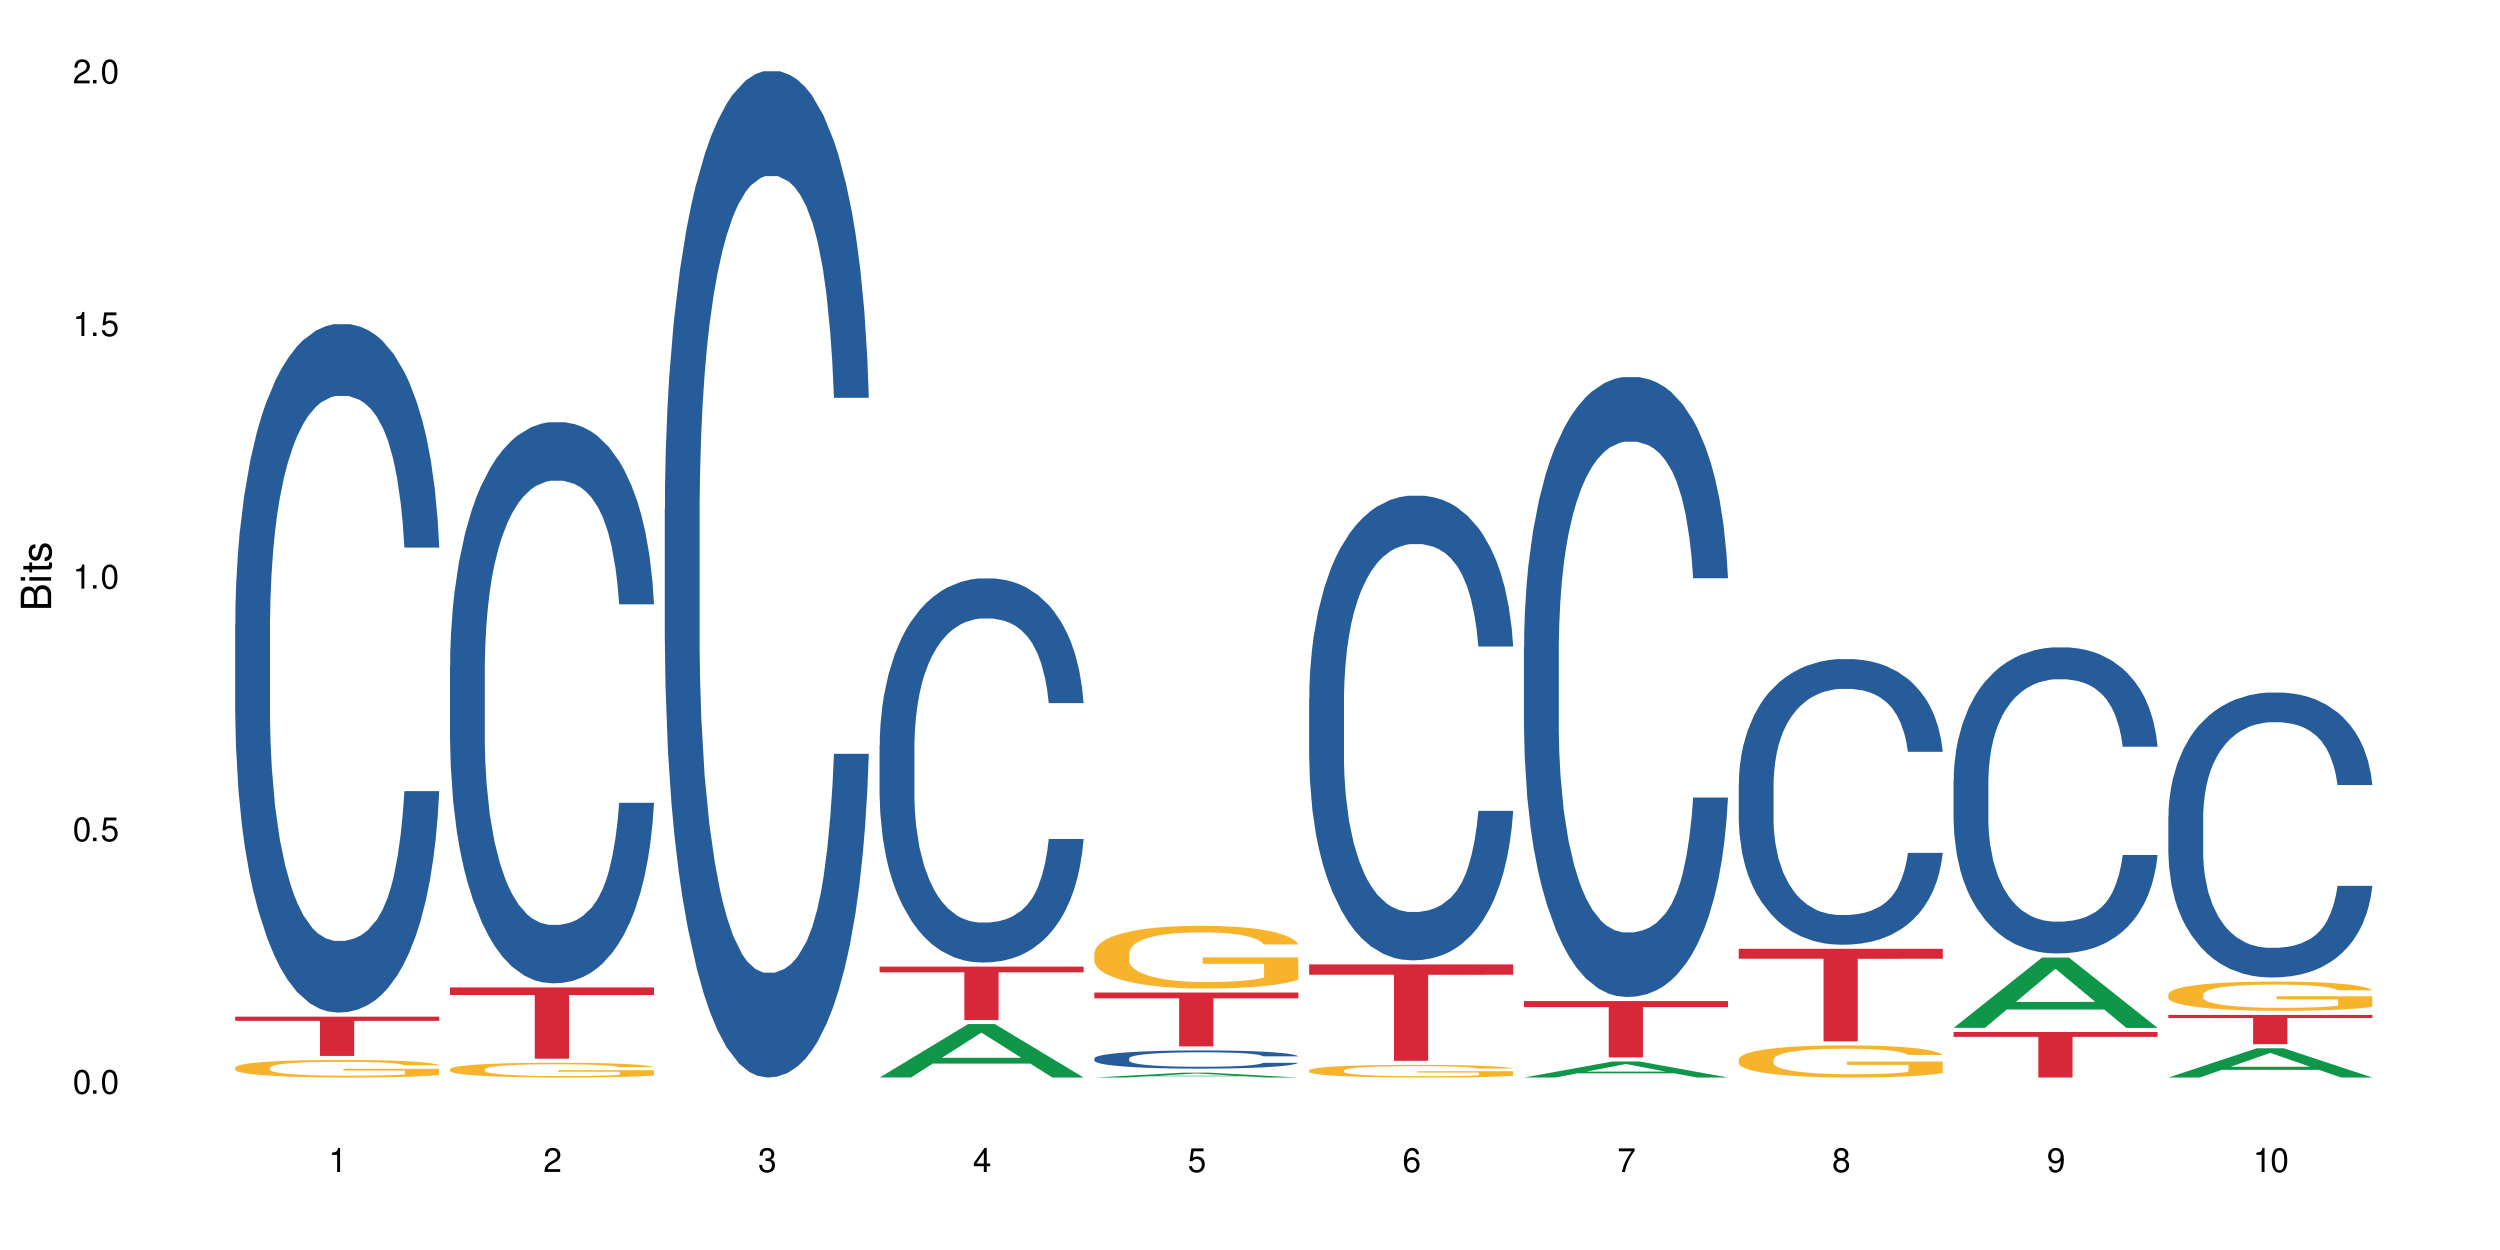 <?xml version="1.0" encoding="UTF-8"?>
<svg xmlns="http://www.w3.org/2000/svg" xmlns:xlink="http://www.w3.org/1999/xlink" width="720" height="360" viewBox="0 0 720 360">
<defs>
<g>
<g id="glyph-0-0">
</g>
<g id="glyph-0-1">
<path d="M 2.641 -6.938 C 2 -6.938 1.422 -6.656 1.078 -6.172 C 0.641 -5.562 0.406 -4.641 0.406 -3.359 C 0.406 -1.016 1.188 0.219 2.641 0.219 C 4.078 0.219 4.859 -1.016 4.859 -3.297 C 4.859 -4.641 4.656 -5.547 4.203 -6.172 C 3.844 -6.656 3.281 -6.938 2.641 -6.938 Z M 2.641 -6.188 C 3.547 -6.188 4 -5.25 4 -3.375 C 4 -1.406 3.562 -0.484 2.625 -0.484 C 1.734 -0.484 1.281 -1.438 1.281 -3.344 C 1.281 -5.25 1.734 -6.188 2.641 -6.188 Z M 2.641 -6.188 "/>
</g>
<g id="glyph-0-2">
<path d="M 1.828 -1 L 0.828 -1 L 0.828 0 L 1.828 0 Z M 1.828 -1 "/>
</g>
<g id="glyph-0-3">
<path d="M 4.562 -6.797 L 1.062 -6.797 L 0.547 -3.094 L 1.328 -3.094 C 1.719 -3.562 2.047 -3.734 2.578 -3.734 C 3.484 -3.734 4.062 -3.109 4.062 -2.094 C 4.062 -1.125 3.484 -0.531 2.578 -0.531 C 1.828 -0.531 1.375 -0.906 1.188 -1.672 L 0.328 -1.672 C 0.453 -1.109 0.547 -0.844 0.75 -0.594 C 1.125 -0.078 1.828 0.219 2.594 0.219 C 3.969 0.219 4.922 -0.781 4.922 -2.219 C 4.922 -3.562 4.031 -4.484 2.719 -4.484 C 2.25 -4.484 1.859 -4.359 1.469 -4.062 L 1.734 -5.969 L 4.562 -5.969 Z M 4.562 -6.797 "/>
</g>
<g id="glyph-0-4">
<path d="M 2.484 -4.938 L 2.484 0 L 3.328 0 L 3.328 -6.938 L 2.766 -6.938 C 2.469 -5.875 2.281 -5.734 0.984 -5.562 L 0.984 -4.938 Z M 2.484 -4.938 "/>
</g>
<g id="glyph-0-5">
<path d="M 4.859 -0.828 L 1.281 -0.828 C 1.359 -1.406 1.672 -1.781 2.5 -2.281 L 3.469 -2.828 C 4.406 -3.344 4.906 -4.062 4.906 -4.906 C 4.906 -5.484 4.672 -6.031 4.266 -6.406 C 3.859 -6.766 3.375 -6.938 2.719 -6.938 C 1.859 -6.938 1.219 -6.625 0.844 -6.031 C 0.609 -5.672 0.5 -5.234 0.484 -4.531 L 1.328 -4.531 C 1.359 -5.016 1.406 -5.281 1.531 -5.516 C 1.75 -5.938 2.188 -6.203 2.703 -6.203 C 3.469 -6.203 4.031 -5.641 4.031 -4.891 C 4.031 -4.344 3.719 -3.859 3.125 -3.516 L 2.234 -3 C 0.812 -2.172 0.406 -1.531 0.328 -0.016 L 4.859 -0.016 Z M 4.859 -0.828 "/>
</g>
<g id="glyph-0-6">
<path d="M 2.125 -3.188 L 2.578 -3.188 C 3.5 -3.188 3.984 -2.766 3.984 -1.922 C 3.984 -1.062 3.469 -0.531 2.594 -0.531 C 1.656 -0.531 1.203 -1 1.156 -2.016 L 0.312 -2.016 C 0.344 -1.453 0.438 -1.094 0.609 -0.781 C 0.953 -0.109 1.625 0.219 2.547 0.219 C 3.953 0.219 4.859 -0.625 4.859 -1.938 C 4.859 -2.828 4.516 -3.297 3.703 -3.594 C 4.344 -3.844 4.656 -4.328 4.656 -5.031 C 4.656 -6.219 3.875 -6.938 2.578 -6.938 C 1.203 -6.938 0.484 -6.172 0.453 -4.703 L 1.297 -4.703 C 1.312 -5.125 1.344 -5.359 1.453 -5.578 C 1.641 -5.969 2.062 -6.203 2.594 -6.203 C 3.344 -6.203 3.797 -5.75 3.797 -5 C 3.797 -4.516 3.609 -4.219 3.25 -4.047 C 3.016 -3.953 2.703 -3.922 2.125 -3.906 Z M 2.125 -3.188 "/>
</g>
<g id="glyph-0-7">
<path d="M 3.141 -1.672 L 3.141 0 L 3.984 0 L 3.984 -1.672 L 4.984 -1.672 L 4.984 -2.438 L 3.984 -2.438 L 3.984 -6.938 L 3.359 -6.938 L 0.266 -2.578 L 0.266 -1.672 Z M 3.141 -2.438 L 1 -2.438 L 3.141 -5.5 Z M 3.141 -2.438 "/>
</g>
<g id="glyph-0-8">
<path d="M 4.781 -5.125 C 4.609 -6.266 3.891 -6.938 2.844 -6.938 C 2.094 -6.938 1.422 -6.578 1.031 -5.953 C 0.594 -5.266 0.406 -4.422 0.406 -3.172 C 0.406 -2 0.578 -1.25 0.984 -0.641 C 1.359 -0.078 1.953 0.219 2.703 0.219 C 3.984 0.219 4.922 -0.75 4.922 -2.094 C 4.922 -3.375 4.062 -4.281 2.844 -4.281 C 2.172 -4.281 1.641 -4.031 1.281 -3.516 C 1.281 -5.234 1.828 -6.188 2.797 -6.188 C 3.391 -6.188 3.797 -5.797 3.938 -5.125 Z M 2.734 -3.531 C 3.547 -3.531 4.062 -2.953 4.062 -2.031 C 4.062 -1.156 3.484 -0.531 2.703 -0.531 C 1.922 -0.531 1.328 -1.188 1.328 -2.078 C 1.328 -2.938 1.906 -3.531 2.734 -3.531 Z M 2.734 -3.531 "/>
</g>
<g id="glyph-0-9">
<path d="M 4.984 -6.797 L 0.438 -6.797 L 0.438 -5.969 L 4.109 -5.969 C 2.5 -3.656 1.828 -2.234 1.328 0 L 2.219 0 C 2.594 -2.172 3.453 -4.047 4.984 -6.094 Z M 4.984 -6.797 "/>
</g>
<g id="glyph-0-10">
<path d="M 3.75 -3.656 C 4.469 -4.094 4.688 -4.438 4.688 -5.078 C 4.688 -6.172 3.844 -6.938 2.641 -6.938 C 1.438 -6.938 0.594 -6.172 0.594 -5.094 C 0.594 -4.438 0.812 -4.094 1.516 -3.656 C 0.734 -3.266 0.359 -2.703 0.359 -1.922 C 0.359 -0.656 1.281 0.219 2.641 0.219 C 3.984 0.219 4.922 -0.656 4.922 -1.922 C 4.922 -2.703 4.531 -3.266 3.75 -3.656 Z M 2.641 -6.188 C 3.359 -6.188 3.812 -5.75 3.812 -5.062 C 3.812 -4.406 3.344 -3.984 2.641 -3.984 C 1.922 -3.984 1.453 -4.406 1.453 -5.078 C 1.453 -5.75 1.922 -6.188 2.641 -6.188 Z M 2.641 -3.266 C 3.484 -3.266 4.062 -2.719 4.062 -1.906 C 4.062 -1.078 3.484 -0.531 2.625 -0.531 C 1.797 -0.531 1.219 -1.094 1.219 -1.906 C 1.219 -2.719 1.781 -3.266 2.641 -3.266 Z M 2.641 -3.266 "/>
</g>
<g id="glyph-0-11">
<path d="M 0.516 -1.578 C 0.672 -0.453 1.406 0.219 2.438 0.219 C 3.188 0.219 3.859 -0.141 4.266 -0.766 C 4.688 -1.453 4.891 -2.297 4.891 -3.547 C 4.891 -4.719 4.703 -5.453 4.312 -6.078 C 3.938 -6.641 3.344 -6.938 2.594 -6.938 C 1.297 -6.938 0.359 -5.969 0.359 -4.625 C 0.359 -3.344 1.234 -2.453 2.453 -2.453 C 3.094 -2.453 3.578 -2.672 4.016 -3.203 C 4 -1.484 3.469 -0.531 2.5 -0.531 C 1.906 -0.531 1.484 -0.906 1.359 -1.578 Z M 2.578 -6.203 C 3.375 -6.203 3.969 -5.531 3.969 -4.641 C 3.969 -3.797 3.391 -3.188 2.547 -3.188 C 1.734 -3.188 1.234 -3.766 1.234 -4.688 C 1.234 -5.562 1.797 -6.203 2.578 -6.203 Z M 2.578 -6.203 "/>
</g>
<g id="glyph-1-0">
</g>
<g id="glyph-1-1">
<path d="M 0 -0.953 L 0 -4.891 C 0 -5.719 -0.234 -6.344 -0.734 -6.797 C -1.188 -7.234 -1.812 -7.469 -2.5 -7.469 C -3.547 -7.469 -4.188 -7 -4.625 -5.875 C -4.984 -6.688 -5.625 -7.094 -6.531 -7.094 C -7.172 -7.094 -7.734 -6.859 -8.141 -6.391 C -8.562 -5.922 -8.75 -5.344 -8.75 -4.5 L -8.75 -0.953 Z M -4.984 -2.062 L -7.766 -2.062 L -7.766 -4.219 C -7.766 -4.844 -7.688 -5.203 -7.453 -5.5 C -7.219 -5.812 -6.859 -5.969 -6.375 -5.969 C -5.891 -5.969 -5.531 -5.812 -5.297 -5.5 C -5.062 -5.203 -4.984 -4.844 -4.984 -4.219 Z M -0.984 -2.062 L -4 -2.062 L -4 -4.781 C -4 -5.766 -3.438 -6.359 -2.484 -6.359 C -1.547 -6.359 -0.984 -5.766 -0.984 -4.781 Z M -0.984 -2.062 "/>
</g>
<g id="glyph-1-2">
<path d="M -6.281 -1.797 L -6.281 -0.797 L 0 -0.797 L 0 -1.797 Z M -8.75 -1.797 L -8.75 -0.797 L -7.484 -0.797 L -7.484 -1.797 Z M -8.75 -1.797 "/>
</g>
<g id="glyph-1-3">
<path d="M -6.281 -3.047 L -6.281 -2.016 L -8.016 -2.016 L -8.016 -1.016 L -6.281 -1.016 L -6.281 -0.172 L -5.469 -0.172 L -5.469 -1.016 L -0.719 -1.016 C -0.078 -1.016 0.281 -1.453 0.281 -2.234 C 0.281 -2.5 0.25 -2.719 0.188 -3.047 L -0.641 -3.047 C -0.609 -2.906 -0.594 -2.766 -0.594 -2.562 C -0.594 -2.141 -0.719 -2.016 -1.156 -2.016 L -5.469 -2.016 L -5.469 -3.047 Z M -6.281 -3.047 "/>
</g>
<g id="glyph-1-4">
<path d="M -4.531 -5.25 C -5.766 -5.25 -6.469 -4.422 -6.469 -2.969 C -6.469 -1.516 -5.719 -0.562 -4.547 -0.562 C -3.562 -0.562 -3.094 -1.062 -2.734 -2.562 L -2.516 -3.484 C -2.344 -4.188 -2.094 -4.469 -1.641 -4.469 C -1.047 -4.469 -0.641 -3.875 -0.641 -3 C -0.641 -2.453 -0.797 -2 -1.062 -1.75 C -1.25 -1.594 -1.422 -1.531 -1.875 -1.469 L -1.875 -0.406 C -0.422 -0.453 0.281 -1.266 0.281 -2.922 C 0.281 -4.5 -0.5 -5.516 -1.719 -5.516 C -2.656 -5.516 -3.172 -4.984 -3.469 -3.734 L -3.703 -2.766 C -3.891 -1.953 -4.156 -1.609 -4.594 -1.609 C -5.188 -1.609 -5.547 -2.125 -5.547 -2.938 C -5.547 -3.75 -5.203 -4.172 -4.531 -4.203 Z M -4.531 -5.25 "/>
</g>
</g>
</defs>
<rect x="-72" y="-36" width="864" height="432" fill="rgb(100%, 100%, 100%)" fill-opacity="1"/>
<path fill-rule="nonzero" fill="rgb(14.51%, 36.078%, 60%)" fill-opacity="1" d="M 67.73 179.637 L 67.801 179.457 L 67.801 175.105 L 68.02 168.219 L 68.52 159.52 L 69.02 153.539 L 70.312 142.848 L 72.102 132.516 L 73.965 124.543 L 75.328 119.832 L 76.547 116.207 L 79.34 109.5 L 81.133 106.059 L 83.066 102.977 L 85.434 99.895 L 87.152 98.086 L 91.023 95.184 L 93.891 93.914 L 96.113 93.371 L 100.914 93.371 L 103.781 94.098 L 105.859 95.004 L 108.152 96.453 L 110.086 98.086 L 113.457 102.07 L 116.465 107.145 L 117.828 110.047 L 119.977 115.664 L 121.625 121.102 L 122.773 125.812 L 124.062 132.516 L 125.207 140.672 L 126.07 149.914 L 126.5 157.707 L 116.465 157.707 L 115.965 150.461 L 115.391 144.84 L 114.316 137.41 L 113.238 132.156 L 111.734 126.898 L 110.375 123.457 L 108.512 120.012 L 106.863 117.84 L 105.141 116.207 L 103.492 115.121 L 100.34 114.031 L 96.684 114.031 L 95.324 114.395 L 92.527 115.844 L 91.023 117.113 L 88.871 119.648 L 87.367 122.008 L 85.578 125.629 L 84.359 128.711 L 82.852 133.422 L 81.777 137.594 L 80.559 143.574 L 79.844 148.102 L 79.199 153.176 L 78.625 159.156 L 78.195 165.5 L 77.906 172.207 L 77.766 178.73 L 77.766 206.82 L 77.906 213.344 L 78.266 220.957 L 79.199 232.012 L 80.559 241.617 L 82.137 249.23 L 83.641 254.664 L 84.5 257.203 L 85.648 260.102 L 87.441 263.727 L 90.02 267.352 L 91.523 268.801 L 93.816 270.25 L 96.184 270.977 L 99.336 270.977 L 102.133 270.25 L 103.996 269.344 L 105.93 267.895 L 108.582 264.812 L 110.23 261.914 L 111.664 258.473 L 112.738 255.027 L 113.457 252.129 L 114.531 246.512 L 115.391 240.348 L 116.035 234.004 L 116.465 227.844 L 126.5 227.844 L 126.07 235.094 L 125.422 242.16 L 124.777 247.418 L 123.777 253.758 L 122.629 259.379 L 120.98 265.719 L 119.617 269.891 L 117.828 274.418 L 116.18 277.863 L 114.387 280.945 L 111.734 284.566 L 110.016 286.379 L 108.152 288.012 L 105.93 289.461 L 103.137 290.73 L 100.125 291.453 L 97.328 291.637 L 94.32 291.273 L 92.098 290.547 L 89.16 288.918 L 85.504 285.656 L 82.852 282.211 L 80.773 278.77 L 78.984 275.145 L 76.977 270.25 L 74.395 262.277 L 72.82 256.117 L 71.746 251.039 L 70.527 243.973 L 69.664 237.629 L 68.664 227.48 L 67.945 214.613 L 67.73 204.645 Z M 67.73 179.637 "/>
<path fill-rule="nonzero" fill="rgb(96.863%, 70.196%, 16.863%)" fill-opacity="1" d="M 67.73 307.434 L 67.801 307.43 L 67.801 307.336 L 68.09 307.129 L 68.805 306.844 L 69.738 306.605 L 70.742 306.422 L 71.387 306.324 L 72.461 306.184 L 73.395 306.082 L 75.758 305.875 L 78.77 305.68 L 80.418 305.598 L 82.281 305.52 L 84.93 305.43 L 86.148 305.398 L 89.875 305.324 L 94.105 305.277 L 98.762 305.266 L 100.914 305.27 L 103.852 305.289 L 107.863 305.34 L 110.16 305.383 L 111.949 305.43 L 113.812 305.492 L 116.105 305.582 L 118.258 305.695 L 119.977 305.805 L 121.695 305.945 L 123.129 306.094 L 124.348 306.254 L 125.422 306.449 L 126.07 306.609 L 126.5 306.773 L 116.535 306.773 L 115.965 306.609 L 115.32 306.484 L 114.242 306.332 L 113.168 306.223 L 112.094 306.133 L 110.086 306.016 L 108.367 305.941 L 106.215 305.875 L 104.137 305.832 L 101.773 305.805 L 100.34 305.797 L 96.543 305.797 L 93.102 305.828 L 91.094 305.867 L 89.66 305.902 L 87.656 305.973 L 86.438 306.027 L 85.719 306.066 L 83.57 306.207 L 82.137 306.34 L 81.348 306.426 L 80.344 306.566 L 79.629 306.691 L 78.84 306.875 L 78.41 307.016 L 77.836 307.328 L 77.766 308.16 L 77.98 308.336 L 78.41 308.527 L 78.984 308.695 L 79.844 308.871 L 80.703 309.004 L 82.207 309.184 L 83.496 309.305 L 84.5 309.383 L 86.438 309.508 L 87.227 309.551 L 89.09 309.633 L 91.023 309.699 L 93.387 309.754 L 95.18 309.781 L 98.047 309.805 L 101.703 309.805 L 106 309.777 L 108.727 309.738 L 110.59 309.703 L 111.809 309.672 L 113.312 309.621 L 114.387 309.574 L 115.391 309.523 L 116.609 309.445 L 116.609 308.336 L 98.906 308.332 L 98.906 307.816 L 126.426 307.809 L 126.5 309.621 L 124.992 309.746 L 123.129 309.863 L 121.34 309.957 L 119.477 310.035 L 116.824 310.125 L 114.672 310.18 L 111.375 310.246 L 108.367 310.285 L 105.215 310.312 L 102.418 310.328 L 99.121 310.332 L 96.184 310.324 L 93.031 310.297 L 90.52 310.258 L 88.227 310.211 L 85.934 310.152 L 83.066 310.055 L 81.203 309.977 L 79.27 309.879 L 77.336 309.762 L 75.613 309.637 L 74.469 309.539 L 73.32 309.43 L 72.102 309.293 L 70.957 309.133 L 70.098 308.988 L 69.309 308.828 L 68.734 308.676 L 68.16 308.469 L 67.875 308.301 L 67.73 308.156 Z M 67.73 307.434 "/>
<path fill-rule="nonzero" fill="rgb(83.922%, 15.686%, 22.353%)" fill-opacity="1" d="M 67.73 292.801 L 126.5 292.801 L 126.5 294.008 L 102.008 294.02 L 102.008 304.102 L 92.152 304.102 L 92.152 294.031 L 92.008 294.008 L 67.73 294.008 Z M 67.73 292.801 "/>
<path fill-rule="nonzero" fill="rgb(14.51%, 36.078%, 60%)" fill-opacity="1" d="M 129.594 191.922 L 129.664 191.773 L 129.664 188.227 L 129.879 182.613 L 130.379 175.523 L 130.883 170.648 L 132.172 161.934 L 133.965 153.516 L 135.828 147.016 L 137.188 143.176 L 138.406 140.223 L 141.203 134.758 L 142.992 131.949 L 144.93 129.438 L 147.293 126.926 L 149.016 125.449 L 152.883 123.086 L 155.75 122.055 L 157.973 121.609 L 162.773 121.609 L 165.641 122.199 L 167.719 122.938 L 170.012 124.121 L 171.949 125.449 L 175.316 128.699 L 178.324 132.836 L 179.688 135.199 L 181.836 139.777 L 183.484 144.211 L 184.633 148.051 L 185.922 153.516 L 187.07 160.164 L 187.93 167.695 L 188.359 174.047 L 178.324 174.047 L 177.824 168.141 L 177.25 163.559 L 176.176 157.504 L 175.102 153.219 L 173.598 148.938 L 172.234 146.129 L 170.371 143.324 L 168.723 141.551 L 167.004 140.223 L 165.355 139.336 L 162.199 138.449 L 158.547 138.449 L 157.184 138.746 L 154.391 139.926 L 152.883 140.961 L 150.734 143.027 L 149.23 144.949 L 147.438 147.902 L 146.219 150.414 L 144.715 154.254 L 143.641 157.652 L 142.422 162.527 L 141.703 166.219 L 141.059 170.355 L 140.484 175.23 L 140.055 180.398 L 139.77 185.863 L 139.625 191.184 L 139.625 214.078 L 139.77 219.395 L 140.129 225.598 L 141.059 234.609 L 142.422 242.438 L 143.996 248.641 L 145.504 253.074 L 146.363 255.141 L 147.508 257.504 L 149.301 260.457 L 151.879 263.414 L 153.387 264.594 L 155.68 265.777 L 158.043 266.367 L 161.199 266.367 L 163.992 265.777 L 165.855 265.039 L 167.789 263.855 L 170.441 261.344 L 172.09 258.98 L 173.523 256.176 L 174.598 253.367 L 175.316 251.004 L 176.391 246.426 L 177.25 241.402 L 177.895 236.234 L 178.324 231.211 L 188.359 231.211 L 187.93 237.121 L 187.285 242.879 L 186.641 247.164 L 185.637 252.336 L 184.488 256.914 L 182.84 262.082 L 181.48 265.48 L 179.688 269.172 L 178.039 271.98 L 176.246 274.492 L 173.598 277.445 L 171.875 278.922 L 170.012 280.25 L 167.789 281.434 L 164.996 282.469 L 161.984 283.059 L 159.191 283.207 L 156.18 282.91 L 153.957 282.32 L 151.02 280.988 L 147.367 278.332 L 144.715 275.523 L 142.637 272.719 L 140.844 269.766 L 138.836 265.777 L 136.258 259.277 L 134.68 254.254 L 133.605 250.117 L 132.387 244.359 L 131.527 239.188 L 130.523 230.918 L 129.809 220.43 L 129.594 212.305 Z M 129.594 191.922 "/>
<path fill-rule="nonzero" fill="rgb(96.863%, 70.196%, 16.863%)" fill-opacity="1" d="M 129.594 307.895 L 129.664 307.891 L 129.664 307.816 L 129.949 307.641 L 130.668 307.398 L 131.598 307.199 L 132.602 307.043 L 133.246 306.961 L 134.32 306.844 L 135.254 306.762 L 137.617 306.586 L 140.629 306.422 L 142.277 306.352 L 144.141 306.285 L 146.793 306.211 L 148.012 306.184 L 151.738 306.121 L 155.965 306.082 L 160.625 306.07 L 162.773 306.074 L 165.711 306.09 L 169.727 306.133 L 172.02 306.172 L 173.812 306.211 L 175.676 306.262 L 177.969 306.34 L 180.117 306.434 L 181.836 306.527 L 183.559 306.645 L 184.992 306.77 L 186.211 306.902 L 187.285 307.066 L 187.93 307.203 L 188.359 307.34 L 178.398 307.34 L 177.824 307.203 L 177.18 307.098 L 176.105 306.969 L 175.031 306.875 L 173.953 306.801 L 171.949 306.703 L 170.227 306.641 L 168.078 306.586 L 166 306.551 L 163.633 306.527 L 162.199 306.52 L 158.402 306.52 L 154.961 306.547 L 152.957 306.578 L 151.523 306.609 L 149.516 306.668 L 148.297 306.715 L 147.582 306.746 L 145.43 306.863 L 143.996 306.973 L 143.207 307.047 L 142.207 307.164 L 141.488 307.27 L 140.699 307.426 L 140.27 307.543 L 139.695 307.809 L 139.625 308.508 L 139.84 308.656 L 140.27 308.816 L 140.844 308.953 L 141.703 309.102 L 142.562 309.215 L 144.07 309.367 L 145.359 309.469 L 146.363 309.535 L 148.297 309.641 L 149.086 309.676 L 150.949 309.746 L 152.883 309.801 L 155.25 309.848 L 157.039 309.871 L 159.906 309.891 L 163.562 309.891 L 167.863 309.867 L 170.586 309.836 L 172.449 309.805 L 173.668 309.777 L 175.172 309.734 L 176.246 309.695 L 177.25 309.652 L 178.469 309.586 L 178.469 308.656 L 160.766 308.652 L 160.766 308.215 L 188.289 308.211 L 188.359 309.734 L 186.855 309.84 L 184.992 309.938 L 183.199 310.016 L 181.336 310.082 L 178.684 310.156 L 176.535 310.203 L 173.238 310.258 L 170.227 310.293 L 167.074 310.316 L 164.277 310.328 L 160.984 310.332 L 158.043 310.324 L 154.891 310.301 L 152.383 310.27 L 150.09 310.23 L 147.797 310.18 L 144.93 310.098 L 143.066 310.031 L 141.129 309.949 L 139.195 309.855 L 137.477 309.75 L 136.328 309.668 L 135.184 309.574 L 133.965 309.457 L 132.816 309.324 L 131.957 309.203 L 131.168 309.066 L 130.594 308.938 L 130.023 308.766 L 129.734 308.625 L 129.594 308.504 Z M 129.594 307.895 "/>
<path fill-rule="nonzero" fill="rgb(83.922%, 15.686%, 22.353%)" fill-opacity="1" d="M 129.594 284.371 L 188.359 284.371 L 188.359 286.566 L 163.867 286.586 L 163.867 304.906 L 154.012 304.906 L 154.012 286.605 L 153.871 286.566 L 129.594 286.566 Z M 129.594 284.371 "/>
<path fill-rule="nonzero" fill="rgb(14.51%, 36.078%, 60%)" fill-opacity="1" d="M 191.453 146.621 L 191.523 146.355 L 191.523 140 L 191.738 129.934 L 192.242 117.215 L 192.742 108.477 L 194.031 92.844 L 195.824 77.746 L 197.688 66.09 L 199.051 59.203 L 200.27 53.902 L 203.062 44.102 L 204.855 39.07 L 206.789 34.566 L 209.156 30.062 L 210.875 27.414 L 214.746 23.176 L 217.613 21.32 L 219.832 20.527 L 224.637 20.527 L 227.5 21.586 L 229.582 22.91 L 231.875 25.031 L 233.809 27.414 L 237.176 33.242 L 240.188 40.66 L 241.547 44.898 L 243.699 53.109 L 245.348 61.055 L 246.492 67.945 L 247.785 77.746 L 248.93 89.668 L 249.789 103.176 L 250.219 114.566 L 240.188 114.566 L 239.684 103.973 L 239.113 95.758 L 238.035 84.898 L 236.961 77.215 L 235.457 69.535 L 234.094 64.5 L 232.23 59.469 L 230.582 56.289 L 228.863 53.902 L 227.215 52.316 L 224.062 50.727 L 220.406 50.727 L 219.043 51.254 L 216.25 53.375 L 214.746 55.23 L 212.594 58.938 L 211.09 62.383 L 209.297 67.68 L 208.078 72.184 L 206.574 79.07 L 205.5 85.164 L 204.281 93.906 L 203.566 100.527 L 202.918 107.945 L 202.348 116.688 L 201.918 125.957 L 201.629 135.762 L 201.484 145.297 L 201.484 186.355 L 201.629 195.895 L 201.988 207.02 L 202.918 223.18 L 204.281 237.219 L 205.859 248.344 L 207.363 256.293 L 208.223 260 L 209.371 264.238 L 211.16 269.535 L 213.742 274.836 L 215.246 276.953 L 217.539 279.074 L 219.906 280.133 L 223.059 280.133 L 225.852 279.074 L 227.715 277.75 L 229.652 275.629 L 232.305 271.125 L 233.953 266.887 L 235.387 261.855 L 236.461 256.82 L 237.176 252.582 L 238.254 244.371 L 239.113 235.363 L 239.758 226.094 L 240.188 217.086 L 250.219 217.086 L 249.789 227.684 L 249.145 238.012 L 248.5 245.695 L 247.496 254.969 L 246.352 263.18 L 244.703 272.449 L 243.34 278.543 L 241.547 285.168 L 239.898 290.199 L 238.109 294.703 L 235.457 300 L 233.738 302.648 L 231.875 305.035 L 229.652 307.152 L 226.855 309.008 L 223.848 310.066 L 221.051 310.332 L 218.043 309.801 L 215.82 308.742 L 212.883 306.359 L 209.227 301.59 L 206.574 296.559 L 204.496 291.523 L 202.703 286.227 L 200.699 279.074 L 198.117 267.418 L 196.543 258.41 L 195.465 250.992 L 194.246 240.664 L 193.387 231.391 L 192.383 216.555 L 191.668 197.746 L 191.453 183.18 Z M 191.453 146.621 "/>
<path fill-rule="nonzero" fill="rgb(6.275%, 58.824%, 28.235%)" fill-opacity="1" d="M 253.312 310.316 L 253.375 310.305 L 278.805 294.938 L 286.527 294.938 L 312.082 310.332 L 303.102 310.332 L 296.699 306.312 L 268.633 306.312 L 262.355 310.316 L 253.312 310.316 L 271.332 304.652 L 294.125 304.637 L 282.762 297.453 L 282.633 297.438 L 282.508 297.48 L 271.27 304.637 L 271.332 304.652 Z M 253.312 310.316 "/>
<path fill-rule="nonzero" fill="rgb(14.51%, 36.078%, 60%)" fill-opacity="1" d="M 253.312 214.73 L 253.387 214.629 L 253.387 212.203 L 253.602 208.363 L 254.102 203.508 L 254.605 200.172 L 255.895 194.207 L 257.684 188.445 L 259.547 183.996 L 260.91 181.367 L 262.129 179.344 L 264.922 175.605 L 266.715 173.684 L 268.652 171.965 L 271.016 170.246 L 272.734 169.234 L 276.605 167.617 L 279.473 166.91 L 281.695 166.605 L 286.496 166.605 L 289.363 167.012 L 291.441 167.516 L 293.734 168.324 L 295.668 169.234 L 299.039 171.457 L 302.047 174.289 L 303.41 175.906 L 305.559 179.043 L 307.207 182.074 L 308.355 184.703 L 309.645 188.445 L 310.793 192.992 L 311.652 198.148 L 312.082 202.496 L 302.047 202.496 L 301.547 198.453 L 300.973 195.32 L 299.898 191.176 L 298.824 188.242 L 297.316 185.309 L 295.957 183.391 L 294.094 181.469 L 292.445 180.254 L 290.723 179.344 L 289.074 178.738 L 285.922 178.133 L 282.266 178.133 L 280.906 178.332 L 278.109 179.141 L 276.605 179.852 L 274.457 181.266 L 272.949 182.578 L 271.16 184.602 L 269.941 186.32 L 268.434 188.949 L 267.359 191.273 L 266.141 194.613 L 265.426 197.141 L 264.781 199.969 L 264.207 203.305 L 263.777 206.844 L 263.492 210.586 L 263.348 214.227 L 263.348 229.898 L 263.492 233.535 L 263.848 237.785 L 264.781 243.949 L 266.141 249.309 L 267.719 253.555 L 269.223 256.59 L 270.082 258.004 L 271.23 259.621 L 273.023 261.645 L 275.602 263.668 L 277.105 264.477 L 279.402 265.285 L 281.766 265.688 L 284.918 265.688 L 287.715 265.285 L 289.578 264.777 L 291.512 263.969 L 294.164 262.25 L 295.812 260.633 L 297.246 258.711 L 298.32 256.793 L 299.039 255.172 L 300.113 252.039 L 300.973 248.602 L 301.617 245.062 L 302.047 241.625 L 312.082 241.625 L 311.652 245.668 L 311.008 249.613 L 310.363 252.543 L 309.359 256.082 L 308.211 259.219 L 306.562 262.758 L 305.203 265.082 L 303.41 267.609 L 301.762 269.531 L 299.969 271.25 L 297.316 273.27 L 295.598 274.281 L 293.734 275.191 L 291.512 276 L 288.719 276.711 L 285.707 277.113 L 282.914 277.215 L 279.902 277.012 L 277.68 276.609 L 274.742 275.699 L 271.086 273.879 L 268.434 271.957 L 266.355 270.035 L 264.566 268.016 L 262.559 265.285 L 259.98 260.836 L 258.402 257.398 L 257.328 254.566 L 256.109 250.625 L 255.25 247.086 L 254.246 241.422 L 253.527 234.246 L 253.312 228.684 Z M 253.312 214.73 "/>
<path fill-rule="nonzero" fill="rgb(83.922%, 15.686%, 22.353%)" fill-opacity="1" d="M 253.312 278.379 L 312.082 278.379 L 312.082 280.027 L 287.59 280.039 L 287.59 293.773 L 277.734 293.773 L 277.734 280.055 L 277.594 280.027 L 253.312 280.027 Z M 253.312 278.379 "/>
<path fill-rule="nonzero" fill="rgb(6.275%, 58.824%, 28.235%)" fill-opacity="1" d="M 315.176 310.332 L 315.238 310.328 L 340.664 308.934 L 348.387 308.934 L 373.941 310.332 L 364.965 310.332 L 358.559 309.969 L 330.496 309.969 L 324.215 310.332 L 315.176 310.332 L 333.195 309.816 L 355.984 309.816 L 344.621 309.16 L 344.496 309.16 L 344.371 309.164 L 333.133 309.816 L 333.195 309.816 Z M 315.176 310.332 "/>
<path fill-rule="nonzero" fill="rgb(14.51%, 36.078%, 60%)" fill-opacity="1" d="M 315.176 304.805 L 315.246 304.801 L 315.246 304.684 L 315.461 304.504 L 315.961 304.273 L 316.465 304.113 L 317.754 303.832 L 319.547 303.559 L 321.41 303.348 L 322.77 303.223 L 323.988 303.129 L 326.785 302.949 L 328.578 302.859 L 330.512 302.777 L 332.875 302.695 L 334.598 302.648 L 338.465 302.57 L 341.332 302.539 L 343.555 302.523 L 348.355 302.523 L 351.223 302.543 L 353.301 302.566 L 355.594 302.605 L 357.531 302.648 L 360.898 302.754 L 363.91 302.887 L 365.27 302.965 L 367.422 303.113 L 369.07 303.258 L 370.215 303.383 L 371.504 303.559 L 372.652 303.773 L 373.512 304.02 L 373.941 304.227 L 363.91 304.227 L 363.406 304.035 L 362.832 303.883 L 361.758 303.688 L 360.684 303.551 L 359.18 303.41 L 357.816 303.32 L 355.953 303.227 L 354.305 303.172 L 352.586 303.129 L 350.938 303.098 L 347.785 303.07 L 344.129 303.07 L 342.766 303.078 L 339.973 303.117 L 338.465 303.152 L 336.316 303.219 L 334.812 303.281 L 333.02 303.375 L 331.801 303.457 L 330.297 303.582 L 329.223 303.691 L 328.004 303.852 L 327.285 303.973 L 326.641 304.105 L 326.066 304.262 L 325.637 304.43 L 325.352 304.609 L 325.207 304.781 L 325.207 305.523 L 325.352 305.695 L 325.711 305.898 L 326.641 306.191 L 328.004 306.445 L 329.578 306.648 L 331.086 306.789 L 331.945 306.859 L 333.09 306.934 L 334.883 307.031 L 337.465 307.125 L 338.969 307.164 L 341.262 307.203 L 343.625 307.223 L 346.781 307.223 L 349.574 307.203 L 351.438 307.18 L 353.375 307.141 L 356.023 307.059 L 357.672 306.98 L 359.105 306.891 L 360.184 306.801 L 360.898 306.723 L 361.973 306.574 L 362.832 306.41 L 363.48 306.242 L 363.91 306.082 L 373.941 306.082 L 373.512 306.273 L 372.867 306.461 L 372.223 306.598 L 371.219 306.766 L 370.07 306.914 L 368.422 307.082 L 367.062 307.191 L 365.27 307.312 L 363.621 307.402 L 361.832 307.484 L 359.18 307.582 L 357.457 307.629 L 355.594 307.672 L 353.375 307.711 L 350.578 307.746 L 347.57 307.766 L 344.773 307.77 L 341.762 307.758 L 339.543 307.738 L 336.602 307.695 L 332.949 307.609 L 330.297 307.52 L 328.219 307.43 L 326.426 307.332 L 324.418 307.203 L 321.84 306.992 L 320.262 306.828 L 319.188 306.695 L 317.969 306.508 L 317.109 306.34 L 316.105 306.07 L 315.391 305.73 L 315.176 305.469 Z M 315.176 304.805 "/>
<path fill-rule="nonzero" fill="rgb(96.863%, 70.196%, 16.863%)" fill-opacity="1" d="M 315.176 274.367 L 315.246 274.352 L 315.246 274.02 L 315.531 273.277 L 316.25 272.254 L 317.18 271.414 L 318.184 270.754 L 318.828 270.406 L 319.906 269.914 L 320.836 269.551 L 323.203 268.809 L 326.211 268.113 L 327.859 267.816 L 329.723 267.535 L 332.375 267.223 L 333.594 267.109 L 337.32 266.844 L 341.547 266.68 L 346.207 266.629 L 348.355 266.645 L 351.297 266.711 L 355.309 266.895 L 357.602 267.059 L 359.395 267.223 L 361.258 267.438 L 363.551 267.77 L 365.699 268.164 L 367.422 268.559 L 369.141 269.055 L 370.574 269.582 L 371.793 270.16 L 372.867 270.852 L 373.512 271.43 L 373.941 272.008 L 363.98 272.008 L 363.406 271.43 L 362.762 270.984 L 361.688 270.441 L 360.613 270.043 L 359.535 269.73 L 357.531 269.301 L 355.809 269.039 L 353.66 268.809 L 351.582 268.66 L 349.215 268.559 L 347.785 268.527 L 343.984 268.527 L 340.547 268.641 L 338.539 268.773 L 337.105 268.906 L 335.098 269.152 L 333.879 269.352 L 333.164 269.484 L 331.012 269.996 L 329.578 270.457 L 328.793 270.77 L 327.789 271.266 L 327.07 271.711 L 326.281 272.371 L 325.852 272.867 L 325.281 273.988 L 325.207 276.957 L 325.422 277.582 L 325.852 278.262 L 326.426 278.855 L 327.285 279.48 L 328.145 279.961 L 329.652 280.602 L 330.941 281.031 L 331.945 281.312 L 333.879 281.758 L 334.668 281.906 L 336.531 282.203 L 338.465 282.434 L 340.832 282.633 L 342.625 282.73 L 345.488 282.812 L 349.145 282.812 L 353.445 282.715 L 356.168 282.582 L 358.031 282.449 L 359.25 282.336 L 360.754 282.152 L 361.832 281.988 L 362.832 281.809 L 364.051 281.527 L 364.051 277.582 L 346.352 277.566 L 346.352 275.719 L 373.871 275.703 L 373.941 282.152 L 372.438 282.598 L 370.574 283.027 L 368.781 283.359 L 366.918 283.637 L 364.266 283.953 L 362.117 284.148 L 358.82 284.379 L 355.809 284.527 L 352.656 284.629 L 349.863 284.68 L 346.566 284.695 L 343.625 284.66 L 340.473 284.562 L 337.965 284.43 L 335.672 284.266 L 333.379 284.051 L 330.512 283.703 L 328.648 283.426 L 326.715 283.078 L 324.777 282.664 L 323.059 282.219 L 321.91 281.875 L 320.766 281.477 L 319.547 280.98 L 318.398 280.422 L 317.539 279.91 L 316.75 279.332 L 316.18 278.789 L 315.605 278.047 L 315.316 277.453 L 315.176 276.941 Z M 315.176 274.367 "/>
<path fill-rule="nonzero" fill="rgb(83.922%, 15.686%, 22.353%)" fill-opacity="1" d="M 315.176 285.859 L 373.941 285.859 L 373.941 287.516 L 349.449 287.531 L 349.449 301.359 L 339.594 301.359 L 339.594 287.547 L 339.453 287.516 L 315.176 287.516 Z M 315.176 285.859 "/>
<path fill-rule="nonzero" fill="rgb(14.51%, 36.078%, 60%)" fill-opacity="1" d="M 377.035 200.996 L 377.105 200.871 L 377.105 197.938 L 377.32 193.289 L 377.824 187.418 L 378.324 183.383 L 379.617 176.164 L 381.406 169.191 L 383.27 163.809 L 384.633 160.629 L 385.852 158.184 L 388.645 153.656 L 390.438 151.336 L 392.371 149.254 L 394.738 147.176 L 396.457 145.953 L 400.328 143.996 L 403.195 143.141 L 405.414 142.773 L 410.219 142.773 L 413.086 143.262 L 415.164 143.871 L 417.457 144.852 L 419.391 145.953 L 422.758 148.645 L 425.77 152.066 L 427.133 154.023 L 429.281 157.816 L 430.93 161.488 L 432.078 164.668 L 433.367 169.191 L 434.512 174.695 L 435.375 180.934 L 435.805 186.195 L 425.77 186.195 L 425.27 181.301 L 424.695 177.512 L 423.621 172.496 L 422.543 168.949 L 421.039 165.402 L 419.68 163.078 L 417.816 160.754 L 416.168 159.285 L 414.445 158.184 L 412.797 157.449 L 409.645 156.715 L 405.988 156.715 L 404.629 156.961 L 401.832 157.938 L 400.328 158.797 L 398.176 160.508 L 396.672 162.098 L 394.879 164.543 L 393.664 166.625 L 392.156 169.805 L 391.082 172.617 L 389.863 176.652 L 389.148 179.711 L 388.504 183.137 L 387.93 187.172 L 387.5 191.453 L 387.211 195.98 L 387.07 200.383 L 387.07 219.344 L 387.211 223.746 L 387.57 228.883 L 388.504 236.344 L 389.863 242.828 L 391.441 247.965 L 392.945 251.633 L 393.805 253.348 L 394.953 255.305 L 396.742 257.75 L 399.324 260.195 L 400.828 261.176 L 403.121 262.152 L 405.488 262.645 L 408.641 262.645 L 411.438 262.152 L 413.301 261.543 L 415.234 260.562 L 417.887 258.484 L 419.535 256.527 L 420.969 254.203 L 422.043 251.879 L 422.758 249.922 L 423.836 246.129 L 424.695 241.973 L 425.34 237.691 L 425.77 233.531 L 435.805 233.531 L 435.375 238.426 L 434.727 243.195 L 434.082 246.742 L 433.078 251.023 L 431.934 254.816 L 430.285 259.098 L 428.922 261.91 L 427.133 264.969 L 425.484 267.293 L 423.691 269.371 L 421.039 271.816 L 419.32 273.039 L 417.457 274.141 L 415.234 275.121 L 412.438 275.977 L 409.43 276.465 L 406.633 276.586 L 403.625 276.344 L 401.402 275.855 L 398.465 274.754 L 394.809 272.551 L 392.156 270.227 L 390.078 267.902 L 388.289 265.457 L 386.281 262.152 L 383.699 256.773 L 382.125 252.613 L 381.047 249.188 L 379.832 244.418 L 378.969 240.137 L 377.969 233.285 L 377.25 224.602 L 377.035 217.875 Z M 377.035 200.996 "/>
<path fill-rule="nonzero" fill="rgb(96.863%, 70.196%, 16.863%)" fill-opacity="1" d="M 377.035 308.242 L 377.105 308.238 L 377.105 308.172 L 377.395 308.02 L 378.109 307.812 L 379.043 307.645 L 380.047 307.512 L 380.691 307.441 L 381.766 307.34 L 382.695 307.266 L 385.062 307.117 L 388.07 306.977 L 389.719 306.918 L 391.582 306.859 L 394.234 306.797 L 395.453 306.773 L 399.18 306.719 L 403.41 306.688 L 408.066 306.676 L 410.219 306.68 L 413.156 306.691 L 417.168 306.73 L 419.461 306.762 L 421.254 306.797 L 423.117 306.84 L 425.41 306.906 L 427.562 306.984 L 429.281 307.066 L 431 307.168 L 432.434 307.273 L 433.652 307.391 L 434.727 307.531 L 435.375 307.648 L 435.805 307.766 L 425.84 307.766 L 425.27 307.648 L 424.621 307.559 L 423.547 307.445 L 422.473 307.367 L 421.398 307.305 L 419.391 307.215 L 417.672 307.164 L 415.52 307.117 L 413.441 307.086 L 411.078 307.066 L 409.645 307.059 L 405.848 307.059 L 402.406 307.082 L 400.398 307.109 L 398.965 307.137 L 396.961 307.188 L 395.742 307.227 L 395.023 307.254 L 392.875 307.355 L 391.441 307.449 L 390.652 307.516 L 389.648 307.613 L 388.934 307.703 L 388.145 307.836 L 387.715 307.938 L 387.141 308.164 L 387.07 308.766 L 387.285 308.895 L 387.715 309.031 L 388.289 309.148 L 389.148 309.277 L 390.008 309.375 L 391.512 309.504 L 392.801 309.59 L 393.805 309.648 L 395.742 309.738 L 396.527 309.77 L 398.391 309.828 L 400.328 309.875 L 402.691 309.914 L 404.484 309.934 L 407.352 309.953 L 411.008 309.953 L 415.305 309.934 L 418.031 309.906 L 419.895 309.879 L 421.109 309.855 L 422.617 309.816 L 423.691 309.785 L 424.695 309.746 L 425.914 309.691 L 425.914 308.895 L 408.211 308.891 L 408.211 308.516 L 435.73 308.512 L 435.805 309.816 L 434.297 309.91 L 432.434 309.996 L 430.645 310.062 L 428.781 310.117 L 426.129 310.184 L 423.977 310.223 L 420.68 310.27 L 417.672 310.301 L 414.52 310.32 L 411.723 310.328 L 408.426 310.332 L 405.488 310.324 L 402.336 310.305 L 399.824 310.277 L 397.531 310.246 L 395.238 310.203 L 392.371 310.133 L 390.508 310.074 L 388.574 310.004 L 386.641 309.922 L 384.918 309.832 L 383.773 309.762 L 382.625 309.68 L 381.406 309.582 L 380.262 309.469 L 379.398 309.363 L 378.613 309.246 L 378.039 309.137 L 377.465 308.988 L 377.18 308.867 L 377.035 308.762 Z M 377.035 308.242 "/>
<path fill-rule="nonzero" fill="rgb(83.922%, 15.686%, 22.353%)" fill-opacity="1" d="M 377.035 277.75 L 435.805 277.75 L 435.805 280.723 L 411.312 280.75 L 411.312 305.512 L 401.457 305.512 L 401.457 280.773 L 401.312 280.723 L 377.035 280.723 Z M 377.035 277.75 "/>
<path fill-rule="nonzero" fill="rgb(6.275%, 58.824%, 28.235%)" fill-opacity="1" d="M 438.895 310.328 L 438.957 310.324 L 464.387 305.699 L 472.109 305.699 L 497.664 310.332 L 488.688 310.332 L 482.281 309.125 L 454.215 309.125 L 447.938 310.328 L 438.895 310.328 L 456.914 308.621 L 479.707 308.617 L 468.344 306.457 L 468.219 306.453 L 468.09 306.465 L 456.852 308.617 L 456.914 308.621 Z M 438.895 310.328 "/>
<path fill-rule="nonzero" fill="rgb(14.51%, 36.078%, 60%)" fill-opacity="1" d="M 438.895 186.289 L 438.969 186.125 L 438.969 182.207 L 439.184 176.008 L 439.684 168.176 L 440.188 162.789 L 441.477 153.16 L 443.27 143.855 L 445.133 136.676 L 446.492 132.434 L 447.711 129.168 L 450.508 123.133 L 452.297 120.031 L 454.234 117.258 L 456.598 114.48 L 458.316 112.852 L 462.188 110.238 L 465.055 109.098 L 467.277 108.605 L 472.078 108.605 L 474.945 109.258 L 477.023 110.074 L 479.316 111.383 L 481.254 112.852 L 484.621 116.441 L 487.629 121.008 L 488.992 123.621 L 491.141 128.68 L 492.789 133.574 L 493.938 137.82 L 495.227 143.855 L 496.375 151.203 L 497.234 159.523 L 497.664 166.543 L 487.629 166.543 L 487.129 160.016 L 486.555 154.953 L 485.48 148.266 L 484.406 143.531 L 482.898 138.797 L 481.539 135.699 L 479.676 132.598 L 478.027 130.637 L 476.309 129.168 L 474.66 128.191 L 471.504 127.211 L 467.852 127.211 L 466.488 127.539 L 463.691 128.844 L 462.188 129.984 L 460.039 132.27 L 458.535 134.391 L 456.742 137.656 L 455.523 140.43 L 454.02 144.672 L 452.941 148.426 L 451.727 153.812 L 451.008 157.891 L 450.363 162.461 L 449.789 167.848 L 449.359 173.559 L 449.074 179.598 L 448.93 185.473 L 448.93 210.77 L 449.074 216.645 L 449.43 223.496 L 450.363 233.453 L 451.727 242.102 L 453.301 248.957 L 454.805 253.852 L 455.668 256.137 L 456.812 258.75 L 458.605 262.012 L 461.184 265.277 L 462.691 266.582 L 464.984 267.887 L 467.348 268.539 L 470.5 268.539 L 473.297 267.887 L 475.16 267.07 L 477.094 265.766 L 479.746 262.992 L 481.395 260.379 L 482.828 257.281 L 483.902 254.18 L 484.621 251.566 L 485.695 246.508 L 486.555 240.961 L 487.199 235.25 L 487.629 229.699 L 497.664 229.699 L 497.234 236.227 L 496.59 242.594 L 495.945 247.324 L 494.941 253.035 L 493.793 258.098 L 492.145 263.809 L 490.785 267.562 L 488.992 271.641 L 487.344 274.742 L 485.551 277.516 L 482.898 280.781 L 481.18 282.414 L 479.316 283.883 L 477.094 285.188 L 474.301 286.328 L 471.289 286.98 L 468.496 287.145 L 465.484 286.82 L 463.262 286.164 L 460.324 284.695 L 456.668 281.758 L 454.02 278.66 L 451.941 275.559 L 450.148 272.293 L 448.141 267.887 L 445.562 260.707 L 443.984 255.16 L 442.91 250.59 L 441.691 244.223 L 440.832 238.512 L 439.828 229.371 L 439.109 217.785 L 438.895 208.809 Z M 438.895 186.289 "/>
<path fill-rule="nonzero" fill="rgb(83.922%, 15.686%, 22.353%)" fill-opacity="1" d="M 438.895 288.309 L 497.664 288.309 L 497.664 290.047 L 473.172 290.062 L 473.172 304.535 L 463.316 304.535 L 463.316 290.078 L 463.176 290.047 L 438.895 290.047 Z M 438.895 288.309 "/>
<path fill-rule="nonzero" fill="rgb(14.51%, 36.078%, 60%)" fill-opacity="1" d="M 500.758 225.625 L 500.828 225.551 L 500.828 223.746 L 501.043 220.887 L 501.547 217.277 L 502.047 214.797 L 503.336 210.359 L 505.129 206.074 L 506.992 202.766 L 508.355 200.812 L 509.57 199.309 L 512.367 196.523 L 514.16 195.098 L 516.094 193.816 L 518.461 192.539 L 520.18 191.789 L 524.051 190.586 L 526.914 190.059 L 529.137 189.832 L 533.938 189.832 L 536.805 190.133 L 538.883 190.508 L 541.18 191.109 L 543.113 191.789 L 546.48 193.441 L 549.492 195.547 L 550.852 196.75 L 553.004 199.082 L 554.652 201.336 L 555.797 203.293 L 557.09 206.074 L 558.234 209.457 L 559.094 213.293 L 559.523 216.527 L 549.492 216.527 L 548.988 213.52 L 548.418 211.188 L 547.34 208.105 L 546.266 205.926 L 544.762 203.742 L 543.398 202.316 L 541.535 200.887 L 539.887 199.984 L 538.168 199.309 L 536.52 198.855 L 533.367 198.406 L 529.711 198.406 L 528.348 198.555 L 525.555 199.156 L 524.051 199.684 L 521.898 200.734 L 520.395 201.715 L 518.602 203.219 L 517.383 204.496 L 515.879 206.449 L 514.805 208.18 L 513.586 210.66 L 512.867 212.543 L 512.223 214.648 L 511.652 217.129 L 511.219 219.762 L 510.934 222.543 L 510.789 225.25 L 510.789 236.906 L 510.934 239.613 L 511.293 242.77 L 512.223 247.355 L 513.586 251.344 L 515.164 254.5 L 516.668 256.754 L 517.527 257.809 L 518.676 259.012 L 520.465 260.516 L 523.047 262.02 L 524.551 262.621 L 526.844 263.223 L 529.211 263.523 L 532.363 263.523 L 535.156 263.223 L 537.02 262.848 L 538.957 262.246 L 541.609 260.965 L 543.258 259.762 L 544.691 258.336 L 545.766 256.906 L 546.48 255.703 L 547.555 253.371 L 548.418 250.816 L 549.062 248.184 L 549.492 245.629 L 559.523 245.629 L 559.094 248.637 L 558.449 251.566 L 557.805 253.746 L 556.801 256.379 L 555.656 258.711 L 554.008 261.344 L 552.645 263.07 L 550.852 264.953 L 549.203 266.379 L 547.414 267.66 L 544.762 269.164 L 543.043 269.914 L 541.18 270.59 L 538.957 271.191 L 536.16 271.719 L 533.152 272.02 L 530.355 272.094 L 527.348 271.945 L 525.125 271.645 L 522.188 270.969 L 518.531 269.613 L 515.879 268.184 L 513.801 266.758 L 512.008 265.254 L 510.004 263.223 L 507.422 259.914 L 505.844 257.355 L 504.77 255.25 L 503.551 252.32 L 502.691 249.688 L 501.688 245.477 L 500.973 240.137 L 500.758 236.004 Z M 500.758 225.625 "/>
<path fill-rule="nonzero" fill="rgb(96.863%, 70.196%, 16.863%)" fill-opacity="1" d="M 500.758 305.035 L 500.828 305.027 L 500.828 304.859 L 501.117 304.477 L 501.832 303.953 L 502.766 303.523 L 503.766 303.184 L 504.414 303.004 L 505.488 302.75 L 506.418 302.566 L 508.785 302.184 L 511.793 301.828 L 513.441 301.676 L 515.305 301.535 L 517.957 301.371 L 519.176 301.312 L 522.902 301.18 L 527.133 301.094 L 531.789 301.066 L 533.938 301.078 L 536.879 301.109 L 540.891 301.203 L 543.184 301.289 L 544.977 301.371 L 546.84 301.484 L 549.133 301.652 L 551.281 301.855 L 553.004 302.059 L 554.723 302.312 L 556.156 302.582 L 557.375 302.879 L 558.449 303.234 L 559.094 303.531 L 559.523 303.828 L 549.562 303.828 L 548.988 303.531 L 548.344 303.301 L 547.27 303.023 L 546.195 302.82 L 545.121 302.66 L 543.113 302.438 L 541.395 302.305 L 539.242 302.184 L 537.164 302.109 L 534.801 302.059 L 533.367 302.039 L 529.566 302.039 L 526.129 302.102 L 524.121 302.168 L 522.688 302.234 L 520.68 302.363 L 519.461 302.465 L 518.746 302.531 L 516.598 302.793 L 515.164 303.031 L 514.375 303.191 L 513.371 303.445 L 512.652 303.676 L 511.867 304.012 L 511.438 304.266 L 510.863 304.84 L 510.789 306.363 L 511.004 306.688 L 511.438 307.031 L 512.008 307.336 L 512.867 307.66 L 513.73 307.902 L 515.234 308.234 L 516.523 308.453 L 517.527 308.598 L 519.461 308.828 L 520.25 308.902 L 522.113 309.055 L 524.051 309.172 L 526.414 309.273 L 528.207 309.324 L 531.074 309.367 L 534.727 309.367 L 539.027 309.316 L 541.75 309.25 L 543.613 309.184 L 544.832 309.121 L 546.34 309.031 L 547.414 308.945 L 548.418 308.852 L 549.633 308.707 L 549.633 306.688 L 531.934 306.676 L 531.934 305.73 L 559.453 305.723 L 559.523 309.031 L 558.02 309.258 L 556.156 309.477 L 554.363 309.648 L 552.5 309.789 L 549.852 309.953 L 547.699 310.055 L 544.402 310.172 L 541.395 310.246 L 538.238 310.297 L 535.445 310.324 L 532.148 310.332 L 529.211 310.316 L 526.055 310.266 L 523.547 310.195 L 521.254 310.113 L 518.961 310.004 L 516.094 309.824 L 514.23 309.68 L 512.297 309.504 L 510.359 309.293 L 508.641 309.062 L 507.492 308.887 L 506.348 308.684 L 505.129 308.43 L 503.98 308.141 L 503.121 307.879 L 502.332 307.582 L 501.762 307.305 L 501.188 306.922 L 500.902 306.617 L 500.758 306.355 Z M 500.758 305.035 "/>
<path fill-rule="nonzero" fill="rgb(83.922%, 15.686%, 22.353%)" fill-opacity="1" d="M 500.758 273.258 L 559.523 273.258 L 559.523 276.113 L 535.031 276.137 L 535.031 299.902 L 525.18 299.902 L 525.18 276.16 L 525.035 276.113 L 500.758 276.113 Z M 500.758 273.258 "/>
<path fill-rule="nonzero" fill="rgb(6.275%, 58.824%, 28.235%)" fill-opacity="1" d="M 562.617 296.023 L 562.68 296.004 L 588.109 275.77 L 595.832 275.77 L 621.387 296.043 L 612.406 296.043 L 606.004 290.75 L 577.938 290.75 L 571.66 296.023 L 562.617 296.023 L 580.637 288.562 L 603.43 288.543 L 592.066 279.082 L 591.938 279.062 L 591.812 279.121 L 580.574 288.543 L 580.637 288.562 Z M 562.617 296.023 "/>
<path fill-rule="nonzero" fill="rgb(14.51%, 36.078%, 60%)" fill-opacity="1" d="M 562.617 224.812 L 562.691 224.73 L 562.691 222.797 L 562.906 219.734 L 563.406 215.867 L 563.906 213.207 L 565.199 208.453 L 566.988 203.863 L 568.852 200.316 L 570.215 198.223 L 571.434 196.609 L 574.227 193.629 L 576.02 192.098 L 577.953 190.727 L 580.32 189.359 L 582.039 188.551 L 585.91 187.262 L 588.777 186.699 L 591 186.457 L 595.801 186.457 L 598.668 186.777 L 600.746 187.184 L 603.039 187.828 L 604.973 188.551 L 608.344 190.324 L 611.352 192.582 L 612.715 193.871 L 614.863 196.367 L 616.512 198.785 L 617.66 200.879 L 618.949 203.863 L 620.098 207.488 L 620.957 211.598 L 621.387 215.062 L 611.352 215.062 L 610.852 211.84 L 610.277 209.34 L 609.203 206.035 L 608.129 203.699 L 606.621 201.363 L 605.262 199.832 L 603.398 198.301 L 601.75 197.336 L 600.027 196.609 L 598.379 196.125 L 595.227 195.645 L 591.57 195.645 L 590.211 195.805 L 587.414 196.449 L 585.91 197.012 L 583.762 198.141 L 582.254 199.188 L 580.465 200.801 L 579.246 202.168 L 577.738 204.266 L 576.664 206.117 L 575.445 208.777 L 574.73 210.789 L 574.086 213.047 L 573.512 215.707 L 573.082 218.527 L 572.793 221.508 L 572.652 224.406 L 572.652 236.898 L 572.793 239.797 L 573.152 243.184 L 574.086 248.098 L 575.445 252.367 L 577.023 255.754 L 578.527 258.168 L 579.387 259.297 L 580.535 260.586 L 582.328 262.199 L 584.906 263.809 L 586.41 264.453 L 588.707 265.098 L 591.07 265.422 L 594.223 265.422 L 597.02 265.098 L 598.883 264.695 L 600.816 264.051 L 603.469 262.684 L 605.117 261.391 L 606.551 259.863 L 607.625 258.332 L 608.344 257.043 L 609.418 254.543 L 610.277 251.805 L 610.922 248.984 L 611.352 246.246 L 621.387 246.246 L 620.957 249.469 L 620.312 252.609 L 619.664 254.945 L 618.664 257.766 L 617.516 260.266 L 615.867 263.086 L 614.504 264.938 L 612.715 266.953 L 611.066 268.484 L 609.273 269.852 L 606.621 271.465 L 604.902 272.27 L 603.039 272.996 L 600.816 273.641 L 598.023 274.203 L 595.012 274.527 L 592.219 274.605 L 589.207 274.445 L 586.984 274.125 L 584.047 273.398 L 580.391 271.949 L 577.738 270.418 L 575.66 268.887 L 573.871 267.273 L 571.863 265.098 L 569.281 261.555 L 567.707 258.812 L 566.633 256.559 L 565.414 253.414 L 564.555 250.594 L 563.551 246.082 L 562.832 240.363 L 562.617 235.93 Z M 562.617 224.812 "/>
<path fill-rule="nonzero" fill="rgb(83.922%, 15.686%, 22.353%)" fill-opacity="1" d="M 562.617 297.207 L 621.387 297.207 L 621.387 298.609 L 596.895 298.625 L 596.895 310.332 L 587.039 310.332 L 587.039 298.637 L 586.895 298.609 L 562.617 298.609 Z M 562.617 297.207 "/>
<path fill-rule="nonzero" fill="rgb(6.275%, 58.824%, 28.235%)" fill-opacity="1" d="M 624.48 310.324 L 624.543 310.316 L 649.969 301.895 L 657.691 301.895 L 683.246 310.332 L 674.27 310.332 L 667.863 308.129 L 639.797 308.129 L 633.52 310.324 L 624.48 310.324 L 642.5 307.219 L 665.289 307.211 L 653.926 303.273 L 653.801 303.266 L 653.676 303.289 L 642.438 307.211 L 642.5 307.219 Z M 624.48 310.324 "/>
<path fill-rule="nonzero" fill="rgb(14.51%, 36.078%, 60%)" fill-opacity="1" d="M 624.48 235.172 L 624.551 235.098 L 624.551 233.297 L 624.766 230.445 L 625.266 226.844 L 625.77 224.371 L 627.059 219.945 L 628.852 215.668 L 630.715 212.367 L 632.074 210.418 L 633.293 208.918 L 636.09 206.145 L 637.879 204.719 L 639.816 203.441 L 642.18 202.168 L 643.902 201.418 L 647.77 200.219 L 650.637 199.691 L 652.859 199.469 L 657.66 199.469 L 660.527 199.77 L 662.605 200.145 L 664.898 200.742 L 666.836 201.418 L 670.203 203.066 L 673.215 205.168 L 674.574 206.367 L 676.727 208.695 L 678.375 210.945 L 679.52 212.895 L 680.809 215.668 L 681.957 219.043 L 682.816 222.871 L 683.246 226.094 L 673.215 226.094 L 672.711 223.094 L 672.137 220.77 L 671.062 217.695 L 669.988 215.52 L 668.484 213.344 L 667.121 211.918 L 665.258 210.492 L 663.609 209.594 L 661.891 208.918 L 660.242 208.469 L 657.086 208.02 L 653.434 208.02 L 652.07 208.168 L 649.277 208.77 L 647.77 209.293 L 645.621 210.344 L 644.117 211.32 L 642.324 212.82 L 641.105 214.094 L 639.602 216.043 L 638.527 217.77 L 637.309 220.246 L 636.59 222.121 L 635.945 224.219 L 635.371 226.695 L 634.941 229.32 L 634.656 232.098 L 634.512 234.797 L 634.512 246.422 L 634.656 249.121 L 635.016 252.273 L 635.945 256.848 L 637.309 260.824 L 638.883 263.973 L 640.391 266.223 L 641.25 267.273 L 642.395 268.473 L 644.188 269.973 L 646.766 271.473 L 648.273 272.074 L 650.566 272.676 L 652.93 272.973 L 656.086 272.973 L 658.879 272.676 L 660.742 272.301 L 662.68 271.699 L 665.328 270.426 L 666.977 269.223 L 668.41 267.801 L 669.488 266.375 L 670.203 265.172 L 671.277 262.848 L 672.137 260.297 L 672.781 257.672 L 673.215 255.121 L 683.246 255.121 L 682.816 258.121 L 682.172 261.047 L 681.527 263.223 L 680.523 265.848 L 679.375 268.176 L 677.727 270.801 L 676.367 272.523 L 674.574 274.398 L 672.926 275.824 L 671.133 277.102 L 668.484 278.602 L 666.762 279.352 L 664.898 280.023 L 662.68 280.625 L 659.883 281.148 L 656.871 281.449 L 654.078 281.523 L 651.066 281.375 L 648.848 281.074 L 645.906 280.398 L 642.254 279.051 L 639.602 277.625 L 637.523 276.199 L 635.73 274.699 L 633.723 272.676 L 631.145 269.375 L 629.566 266.824 L 628.492 264.723 L 627.273 261.797 L 626.414 259.172 L 625.41 254.973 L 624.695 249.648 L 624.48 245.523 Z M 624.48 235.172 "/>
<path fill-rule="nonzero" fill="rgb(96.863%, 70.196%, 16.863%)" fill-opacity="1" d="M 624.48 286.305 L 624.551 286.297 L 624.551 286.141 L 624.836 285.793 L 625.555 285.316 L 626.484 284.926 L 627.488 284.617 L 628.133 284.453 L 629.207 284.223 L 630.141 284.055 L 632.504 283.707 L 635.516 283.383 L 637.164 283.242 L 639.027 283.113 L 641.68 282.965 L 642.898 282.914 L 646.625 282.789 L 650.852 282.711 L 655.512 282.688 L 657.66 282.695 L 660.598 282.727 L 664.613 282.812 L 666.906 282.891 L 668.699 282.965 L 670.562 283.066 L 672.855 283.223 L 675.004 283.406 L 676.727 283.59 L 678.445 283.82 L 679.879 284.07 L 681.098 284.34 L 682.172 284.66 L 682.816 284.93 L 683.246 285.203 L 673.285 285.203 L 672.711 284.93 L 672.066 284.723 L 670.992 284.469 L 669.918 284.285 L 668.84 284.137 L 666.836 283.938 L 665.113 283.812 L 662.965 283.707 L 660.887 283.637 L 658.52 283.59 L 657.086 283.574 L 653.289 283.574 L 649.848 283.629 L 647.844 283.691 L 646.41 283.754 L 644.402 283.867 L 643.184 283.961 L 642.469 284.023 L 640.316 284.262 L 638.883 284.477 L 638.098 284.625 L 637.094 284.855 L 636.375 285.062 L 635.586 285.371 L 635.156 285.602 L 634.586 286.125 L 634.512 287.512 L 634.727 287.805 L 635.156 288.121 L 635.73 288.398 L 636.59 288.691 L 637.449 288.914 L 638.957 289.215 L 640.246 289.418 L 641.25 289.547 L 643.184 289.754 L 643.973 289.824 L 645.836 289.965 L 647.77 290.07 L 650.137 290.164 L 651.926 290.211 L 654.793 290.25 L 658.449 290.25 L 662.75 290.203 L 665.473 290.141 L 667.336 290.078 L 668.555 290.027 L 670.059 289.941 L 671.133 289.863 L 672.137 289.777 L 673.355 289.648 L 673.355 287.805 L 655.656 287.797 L 655.656 286.934 L 683.176 286.926 L 683.246 289.941 L 681.742 290.148 L 679.879 290.348 L 678.086 290.504 L 676.223 290.633 L 673.57 290.781 L 671.422 290.875 L 668.125 290.98 L 665.113 291.051 L 661.961 291.098 L 659.168 291.121 L 655.871 291.129 L 652.93 291.113 L 649.777 291.066 L 647.27 291.004 L 644.977 290.926 L 642.684 290.828 L 639.816 290.664 L 637.953 290.535 L 636.016 290.371 L 634.082 290.18 L 632.363 289.973 L 631.215 289.809 L 630.07 289.625 L 628.852 289.395 L 627.703 289.133 L 626.844 288.895 L 626.055 288.621 L 625.48 288.367 L 624.91 288.023 L 624.621 287.746 L 624.48 287.504 Z M 624.48 286.305 "/>
<path fill-rule="nonzero" fill="rgb(83.922%, 15.686%, 22.353%)" fill-opacity="1" d="M 624.48 292.293 L 683.246 292.293 L 683.246 293.195 L 658.754 293.203 L 658.754 300.73 L 648.898 300.73 L 648.898 293.211 L 648.758 293.195 L 624.48 293.195 Z M 624.48 292.293 "/>
<g fill="rgb(0%, 0%, 0%)" fill-opacity="1">
<use xlink:href="#glyph-0-1" x="20.965" y="314.993"/>
<use xlink:href="#glyph-0-2" x="25.965" y="314.993"/>
<use xlink:href="#glyph-0-1" x="28.965" y="314.993"/>
</g>
<g fill="rgb(0%, 0%, 0%)" fill-opacity="1">
<use xlink:href="#glyph-0-1" x="20.965" y="242.251"/>
<use xlink:href="#glyph-0-2" x="25.965" y="242.251"/>
<use xlink:href="#glyph-0-3" x="28.965" y="242.251"/>
</g>
<g fill="rgb(0%, 0%, 0%)" fill-opacity="1">
<use xlink:href="#glyph-0-4" x="20.965" y="169.509"/>
<use xlink:href="#glyph-0-2" x="25.965" y="169.509"/>
<use xlink:href="#glyph-0-1" x="28.965" y="169.509"/>
</g>
<g fill="rgb(0%, 0%, 0%)" fill-opacity="1">
<use xlink:href="#glyph-0-4" x="20.965" y="96.767"/>
<use xlink:href="#glyph-0-2" x="25.965" y="96.767"/>
<use xlink:href="#glyph-0-3" x="28.965" y="96.767"/>
</g>
<g fill="rgb(0%, 0%, 0%)" fill-opacity="1">
<use xlink:href="#glyph-0-5" x="20.965" y="24.024"/>
<use xlink:href="#glyph-0-2" x="25.965" y="24.024"/>
<use xlink:href="#glyph-0-1" x="28.965" y="24.024"/>
</g>
<g fill="rgb(0%, 0%, 0%)" fill-opacity="1">
<use xlink:href="#glyph-0-4" x="94.613" y="337.532"/>
</g>
<g fill="rgb(0%, 0%, 0%)" fill-opacity="1">
<use xlink:href="#glyph-0-5" x="156.477" y="337.532"/>
</g>
<g fill="rgb(0%, 0%, 0%)" fill-opacity="1">
<use xlink:href="#glyph-0-6" x="218.336" y="337.532"/>
</g>
<g fill="rgb(0%, 0%, 0%)" fill-opacity="1">
<use xlink:href="#glyph-0-7" x="280.199" y="337.532"/>
</g>
<g fill="rgb(0%, 0%, 0%)" fill-opacity="1">
<use xlink:href="#glyph-0-3" x="342.059" y="337.532"/>
</g>
<g fill="rgb(0%, 0%, 0%)" fill-opacity="1">
<use xlink:href="#glyph-0-8" x="403.918" y="337.532"/>
</g>
<g fill="rgb(0%, 0%, 0%)" fill-opacity="1">
<use xlink:href="#glyph-0-9" x="465.781" y="337.532"/>
</g>
<g fill="rgb(0%, 0%, 0%)" fill-opacity="1">
<use xlink:href="#glyph-0-10" x="527.641" y="337.532"/>
</g>
<g fill="rgb(0%, 0%, 0%)" fill-opacity="1">
<use xlink:href="#glyph-0-11" x="589.5" y="337.532"/>
</g>
<g fill="rgb(0%, 0%, 0%)" fill-opacity="1">
<use xlink:href="#glyph-0-4" x="648.863" y="337.532"/>
<use xlink:href="#glyph-0-1" x="653.863" y="337.532"/>
</g>
<g fill="rgb(0%, 0%, 0%)" fill-opacity="1">
<use xlink:href="#glyph-1-1" x="14.725" y="176.012"/>
<use xlink:href="#glyph-1-2" x="14.725" y="168.012"/>
<use xlink:href="#glyph-1-3" x="14.725" y="165.012"/>
<use xlink:href="#glyph-1-4" x="14.725" y="162.012"/>
</g>
</svg>
